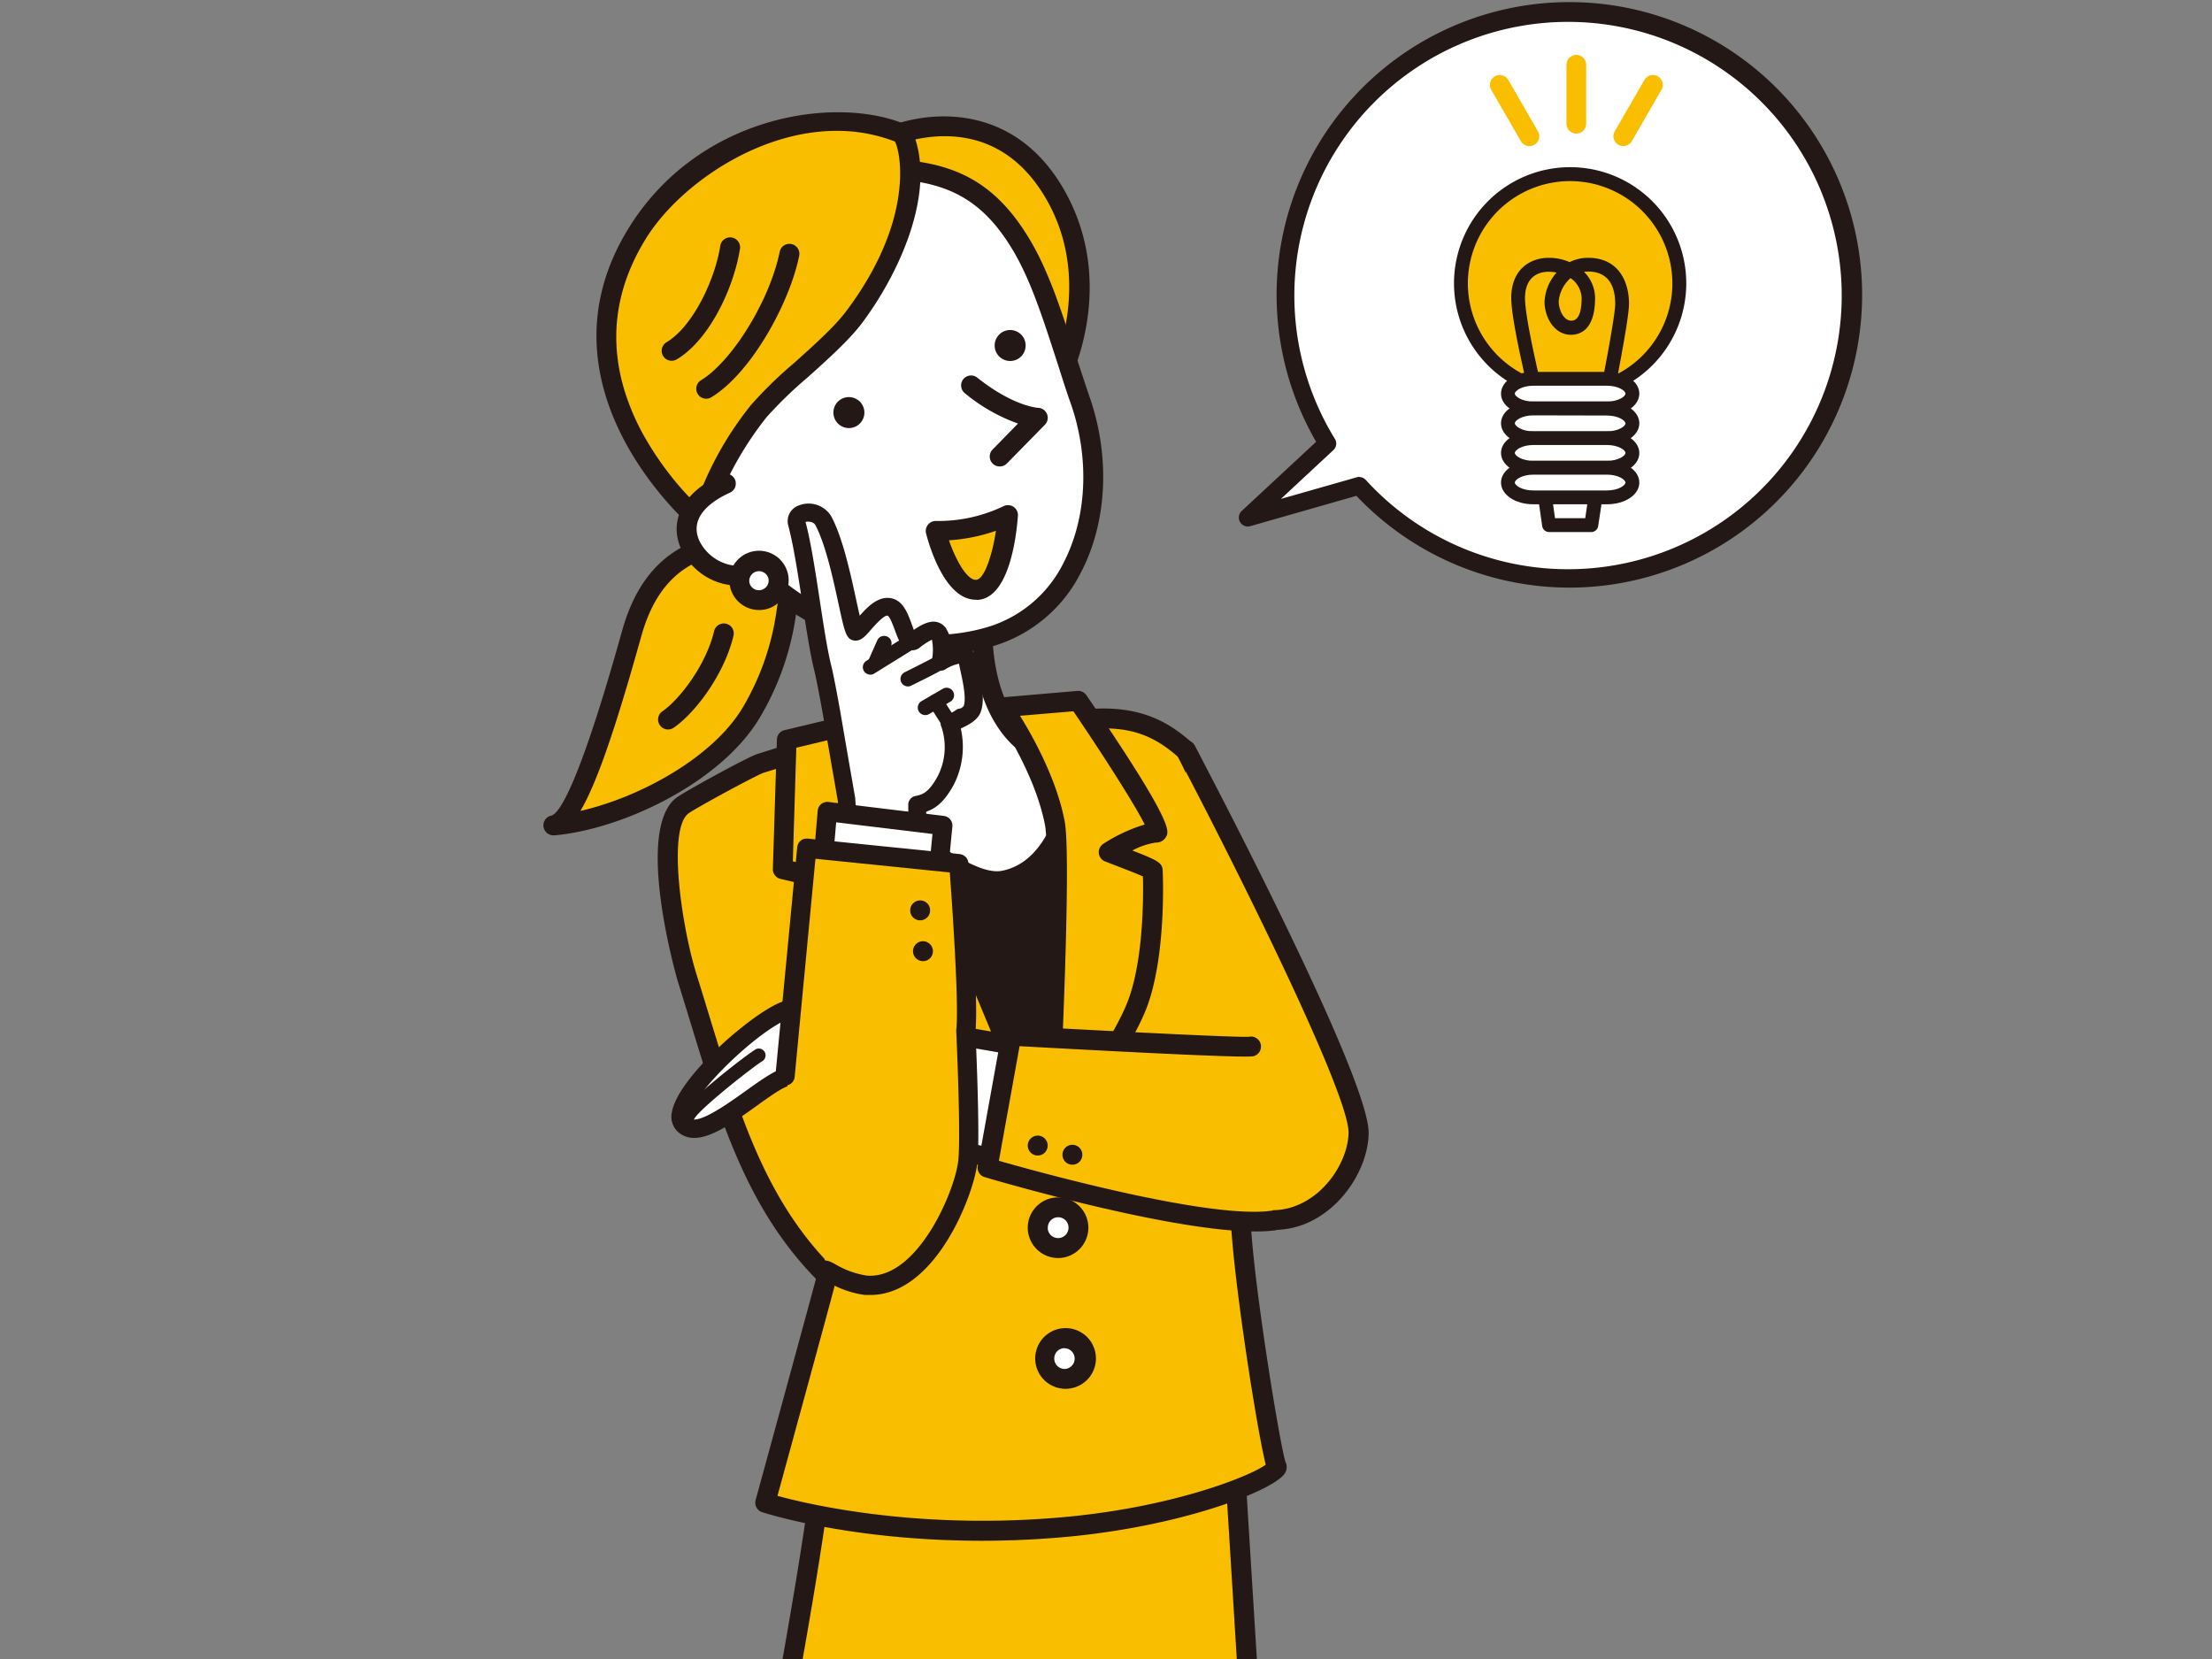 <svg id="header" xmlns="http://www.w3.org/2000/svg" xmlns:xlink="http://www.w3.org/1999/xlink" viewBox="0 0 400 300"><rect x="0" y="0" width="400" height="300" fill="#808080" stroke="none"/><defs><style>.cls-1{fill:none;}.cls-2{fill:#fff;}.cls-3{fill:#231815;}.cls-4{fill:#f9be00;}.cls-5{clip-path:url(#clip-path);}</style><clipPath id="clip-path"><rect class="cls-1" x="76.61" y="15.02" width="178.72" height="284.98"/></clipPath></defs><path class="cls-2" d="M283.78,2A51.32,51.32,0,0,0,240,80.18L225.62,93.6l20.17-5.76A51.32,51.32,0,1,0,283.78,2Z"/><path class="cls-3" d="M283.78,106.26a53.08,53.08,0,0,1-38.5-16.6l-19.21,5.49a1.62,1.62,0,0,1-1.55-2.73L238,79.89a52.94,52.94,0,1,1,45.8,26.37Zm-38-20a1.63,1.63,0,0,1,1.2.53,49.49,49.49,0,1,0-5.58-7.41,1.61,1.61,0,0,1-.27,2l-9.5,8.84,13.71-3.91A1.39,1.39,0,0,1,245.79,86.22Z"/><circle class="cls-4" cx="283.93" cy="51.24" r="19.74"/><path class="cls-3" d="M283.93,72.23a21,21,0,1,1,21-21A21,21,0,0,1,283.93,72.23Zm0-39.48a18.49,18.49,0,1,0,18.49,18.49A18.52,18.52,0,0,0,283.93,32.75Z"/><path class="cls-3" d="M278.37,74.83a1.26,1.26,0,0,1-1.21-.94c-.16-.63-3.88-15.38-3.88-20,0-5.37,3.64-7.27,6.76-7.27a9.45,9.45,0,0,1,3.8.78,7.38,7.38,0,0,1,3.37-.78c5.44,0,7.37,4.29,7.37,8.31,0,2.95-2.91,17.32-3.24,18.95a1.25,1.25,0,0,1-2.45-.5c.89-4.36,3.19-16.17,3.19-18.45s-.63-5.82-4.87-5.82a4.72,4.72,0,0,0-.77.06,6.67,6.67,0,0,1,2,4.72c0,5.79-2.73,6.65-4.36,6.65-3,0-4.78-3.13-4.78-6a8.59,8.59,0,0,1,2.18-5.25,7.5,7.5,0,0,0-1.45-.15c-1.28,0-4.26.47-4.26,4.78s3.77,19.28,3.81,19.43a1.26,1.26,0,0,1-.91,1.52A1.1,1.1,0,0,1,278.37,74.83ZM284,50.29a6.45,6.45,0,0,0-2.14,4.17c0,1.48.86,3.53,2.28,3.53,1.24,0,1.87-1.39,1.87-4.15A4.57,4.57,0,0,0,284,50.29Z"/><polygon class="cls-2" points="287.74 94.96 280.12 94.96 279.34 89.6 288.52 89.6 287.74 94.96"/><path class="cls-3" d="M287.74,96.21h-7.62a1.26,1.26,0,0,1-1.24-1.07l-.77-5.36a1.21,1.21,0,0,1,.29-1,1.24,1.24,0,0,1,.94-.43h9.18a1.27,1.27,0,0,1,1,.43,1.25,1.25,0,0,1,.29,1L289,95.14A1.26,1.26,0,0,1,287.74,96.21Zm-6.54-2.5h5.46l.42-2.86h-6.29Z"/><path class="cls-2" d="M295.19,71.18c0,1.47-2.07,2.68-4.6,2.68H277.27c-2.52,0-4.59-1.21-4.59-2.68s2.07-2.68,4.59-2.68h13.32C293.12,68.5,295.19,69.71,295.19,71.18Z"/><path class="cls-3" d="M290.59,75.11H277.27c-3.27,0-5.84-1.73-5.84-3.93s2.57-3.93,5.84-3.93h13.32c3.28,0,5.85,1.73,5.85,3.93S293.87,75.11,290.59,75.11Zm-13.32-5.36c-2.07,0-3.34.93-3.34,1.43s1.27,1.43,3.34,1.43h13.32c2.08,0,3.35-.93,3.35-1.43s-1.27-1.43-3.35-1.43Z"/><path class="cls-2" d="M295.19,76.54c0,1.47-2.07,2.68-4.6,2.68H277.27c-2.52,0-4.59-1.21-4.59-2.68s2.07-2.68,4.59-2.68h13.32C293.12,73.86,295.19,75.07,295.19,76.54Z"/><path class="cls-3" d="M290.59,80.47H277.27c-3.27,0-5.84-1.73-5.84-3.93s2.57-3.93,5.84-3.93h13.32c3.28,0,5.85,1.73,5.85,3.93S293.87,80.47,290.59,80.47Zm-13.32-5.36c-2.07,0-3.34.93-3.34,1.43S275.2,78,277.27,78h13.32c2.08,0,3.35-.93,3.35-1.43s-1.27-1.43-3.35-1.43Z"/><path class="cls-2" d="M295.19,81.9c0,1.47-2.07,2.68-4.6,2.68H277.27c-2.52,0-4.59-1.21-4.59-2.68s2.07-2.68,4.59-2.68h13.32C293.12,79.22,295.19,80.43,295.19,81.9Z"/><path class="cls-3" d="M290.59,85.83H277.27c-3.27,0-5.84-1.73-5.84-3.93S274,78,277.27,78h13.32c3.28,0,5.85,1.73,5.85,3.93S293.87,85.83,290.59,85.83Zm-13.32-5.36c-2.07,0-3.34.93-3.34,1.43s1.27,1.43,3.34,1.43h13.32c2.08,0,3.35-.93,3.35-1.43s-1.27-1.43-3.35-1.43Z"/><path class="cls-2" d="M295.19,87.26c0,1.47-2.07,2.68-4.6,2.68H277.27c-2.52,0-4.59-1.21-4.59-2.68s2.07-2.68,4.59-2.68h13.32C293.12,84.58,295.19,85.78,295.19,87.26Z"/><path class="cls-3" d="M290.59,91.19H277.27c-3.27,0-5.84-1.73-5.84-3.93s2.57-3.93,5.84-3.93h13.32c3.28,0,5.85,1.72,5.85,3.93S293.87,91.19,290.59,91.19Zm-13.32-5.36c-2.07,0-3.34.92-3.34,1.43s1.27,1.43,3.34,1.43h13.32c2.08,0,3.35-.93,3.35-1.43s-1.27-1.43-3.35-1.43Z"/><path class="cls-4" d="M293.54,26.42a1.8,1.8,0,0,1-.89-.24,1.78,1.78,0,0,1-.65-2.43l5.33-9.23a1.78,1.78,0,1,1,3.08,1.78l-5.33,9.23A1.78,1.78,0,0,1,293.54,26.42Z"/><path class="cls-4" d="M285.05,24.15a1.78,1.78,0,0,1-1.78-1.78V11.71a1.78,1.78,0,1,1,3.56,0V22.37A1.78,1.78,0,0,1,285.05,24.15Z"/><path class="cls-4" d="M276.57,26.42a1.79,1.79,0,0,1-1.55-.89L269.7,16.3a1.78,1.78,0,1,1,3.08-1.78l5.33,9.23a1.78,1.78,0,0,1-.65,2.43A1.8,1.8,0,0,1,276.57,26.42Z"/><g class="cls-5"><path class="cls-4" d="M137.42,97.3c-7.54,1-18.68,1.12-23.19,17.28s-9.93,33.68-14.13,34.67c12.25-1.1,29.27-9.63,35.73-20.37S142,109,142.83,108"/><path class="cls-3" d="M100.1,151.05a1.8,1.8,0,0,1-.41-3.56c1.39-.35,4.92-5.17,12.8-33.4C117,97.87,128.22,96.57,135.63,95.7l1.56-.19a1.8,1.8,0,0,1,.45,3.58l-1.6.19c-7.21.84-16.2,1.89-20.08,15.78-4.63,16.58-8,26.47-11,31.58,10.89-2.49,24-9.73,29.34-18.68a47,47,0,0,0,6.15-17.7c.31-1.93.45-2.81,1-3.47a1.8,1.8,0,0,1,2.89,2.13c-.1.31-.24,1.16-.36,1.91a50,50,0,0,1-6.62,19c-7,11.69-24.74,20.12-37.11,21.23Zm44.1-41.93h0Z"/><path class="cls-4" d="M130.86,114.57c-1.58,6.6-6.6,13.15-10.08,15.54"/><path class="cls-3" d="M120.78,131.91a1.8,1.8,0,0,1-1-3.28c2.95-2,7.84-8.2,9.35-14.48a1.8,1.8,0,1,1,3.5.84c-1.64,6.86-6.79,13.83-10.81,16.61A1.82,1.82,0,0,1,120.78,131.91Z"/><path class="cls-4" d="M223.18,263.12s3,48.76,4.84,79.53l-94.77,5.63c1.73.31,16.8-82.84,15.07-83.15Z"/><path class="cls-3" d="M133.35,350.09a3.29,3.29,0,0,1-.42,0,1.8,1.8,0,0,1-1-3c2.45-5.8,15-74.9,14.72-81.19a1.86,1.86,0,0,1-.14-.85,1.79,1.79,0,0,1,1.75-1.66l74.85-2A1.83,1.83,0,0,1,225,263c0,.49,3.07,49.12,4.85,79.53a1.81,1.81,0,0,1-1.7,1.9l-94.41,5.61A1.37,1.37,0,0,1,133.35,350.09Zm16.89-83.21q-.08,1-.21,2.13c-.24,2.26-.69,5.49-1.32,9.6-1.16,7.63-2.9,17.84-4.88,28.77s-3.93,21-5.5,28.5c-.85,4-1.57,7.2-2.12,9.38l-.28,1.05L226.12,341c-1.59-27.15-4.09-67.21-4.63-76Zm-2.24,0Zm0,0Z"/><path class="cls-4" d="M224.35,217.64c-.56,8.58,5.67,46.12,6.49,47.54s-15.66,9.25-40.2,11.13c-31,2.38-52.26-4.58-52.26-4.58s10.94-39.92,11.17-41c-14.28-14.15-18.49-32.14-25.27-53.83-2.1-6.7-6.28-27.24-.82-31.24A153.9,153.9,0,0,1,137.55,138l4-1.25s5.33-1.46,12.25-2.93l1.24-.26,2.56-.52a123,123,0,0,1,15.7-2.2c7.15-.42,10.12.72,13.19,2,2.42.81,3.44-1.91,8.15-2.55,9.82-1.35,15,1.16,19.75,5.4,0,0,6.44,10.74,7.9,28.89"/><path class="cls-3" d="M177.58,278.62c-23.65,0-39-4.93-39.76-5.17a1.81,1.81,0,0,1-1.18-2.19c3.93-14.34,9.67-35.34,10.91-40-12.43-12.72-17.22-28.43-22.75-46.56-.73-2.38-1.47-4.8-2.24-7.27-.09-.28-8-27.49-.17-33.23,1.34-1,12.8-7.32,14.63-7.88l4-1.25c.11,0,5.51-1.5,12.41-3l1.25-.27,2.57-.52a123.8,123.8,0,0,1,15.95-2.23c7.63-.44,10.83.83,13.9,2.06.38.12.64,0,1.76-.62a14.1,14.1,0,0,1,5.54-2c11.13-1.53,16.76,1.91,21.19,5.85a1.78,1.78,0,0,1,.35.42c.27.45,6.67,11.3,8.15,29.67a1.8,1.8,0,0,1-3.59.29c-1.3-16.06-6.62-26.26-7.52-27.89-4.43-3.87-9.06-6-18.09-4.77a10.58,10.58,0,0,0-4.23,1.57c-1.29.74-2.74,1.57-4.74.91l-.1,0c-2.85-1.15-5.54-2.23-12.41-1.83A120,120,0,0,0,158,134.83l-2.53.51-1.23.26c-6.79,1.45-12.1,2.89-12.16,2.91l-4,1.23c-1.25.41-12.15,6.31-13.56,7.34-3.87,2.84-1.25,20.55,1.47,29.25.78,2.48,1.52,4.91,2.25,7.3,5.5,18,10.25,33.57,22.57,45.79a1.77,1.77,0,0,1,.5,1.62c-.2,1.05-8.16,30.11-10.72,39.46,5.52,1.51,24.5,6,49.91,4,20.84-1.61,35.44-7.49,38.39-9.64-1.78-7-6.83-39.85-6.34-47.36a1.8,1.8,0,0,1,3.6.24c-.53,8,5.27,43.64,6.31,46.64a2.09,2.09,0,0,1-.05,1.93c-1.63,3.07-19.1,10.05-41.63,11.78C186.15,278.46,181.74,278.62,177.58,278.62Zm51.53-12.95a1.78,1.78,0,0,0,.17.41A1.94,1.94,0,0,1,229.11,265.67Zm3.37-1.23h0Zm-.08-.15a.2.2,0,0,1,0,.08A.29.29,0,0,0,232.4,264.29Z"/><path class="cls-3" d="M196.27,135.24S147.57,142.57,149,142s40.54,66.81,40.54,66.81,16.7-35.87,13.89-44.4S194.88,138.7,196.27,135.24Z"/><path class="cls-2" d="M163.46,107.09s.6,16.56-3.75,24.2-9.22,6.44-9.22,6.44,21.33,23.44,31,21.55c12.65-2.46,13.43-22.91,13.43-22.91s-7.83,2.91-13.55-6.72-3.28-24.52-3.28-24.52"/><path class="cls-3" d="M180.41,161.18c-10.69,0-29.1-19.88-31.25-22.24a1.8,1.8,0,0,1,1.76-3c.11,0,3.68.62,7.22-5.59,4.05-7.1,3.53-23.08,3.52-23.24a1.8,1.8,0,0,1,3.6-.13c0,.7.56,17.17-4,25.16-2.38,4.17-5,6-7.1,6.84,8.31,8.6,21.25,19.62,27,18.49,8.75-1.7,11.14-13.8,11.76-18.93-3.68.23-9.08-1.26-13.09-8-6-10.07-3.61-25.1-3.51-25.74a1.8,1.8,0,0,1,3.56.59c0,.14-2.27,14.38,3,23.31,4.85,8.14,11.13,6,11.39,5.94a1.82,1.82,0,0,1,2.42,1.76c0,.9-1,21.92-14.88,24.62A7.49,7.49,0,0,1,180.41,161.18Z"/><path class="cls-3" d="M191.47,205.51a1.8,1.8,0,0,1-1.43-.71,221.25,221.25,0,0,0-14.9-17.17c-9.24-9.65-20-48.13-20.5-49.76a1.8,1.8,0,0,1,3.47-1c.11.39,11,39.24,19.64,48.24,5.87,6.13,10.51,11.67,13,14.8,6.74-23.86-.84-61.44-1.92-64.88a1.92,1.92,0,0,1-.15-.48,1.8,1.8,0,0,1,3.17-1.44c.84,1,3.32,14.13,4.48,26.32,1.22,13,1.67,31.31-3.2,44.86a1.81,1.81,0,0,1-1.42,1.17ZM189,135.27l.1.14Z"/><path class="cls-4" d="M141.54,157.19l.73-23.41,14.31-3.42s6.44,17.7,11,25.56c5.45,9.47,21.91,51.13,21.91,51.13s-12-11.38-20.24-18.27-21.4-21.14-21.4-21.14l6.49-7.3C146.39,158.26,141.54,157.19,141.54,157.19Z"/><path class="cls-3" d="M189.46,208.85a1.86,1.86,0,0,1-1.25-.49c-.12-.12-12-11.42-20.16-18.2s-21-20.71-21.57-21.3a1.81,1.81,0,0,1,0-2.42l4.54-5.09c-6.1-1.57-9.81-2.4-9.85-2.41a1.79,1.79,0,0,1-1.41-1.81l.73-23.41a1.79,1.79,0,0,1,1.38-1.69l14.31-3.42a1.8,1.8,0,0,1,2.11,1.14c.06.17,6.44,17.64,10.83,25.27,5.45,9.48,21.36,49.66,22,51.37a1.8,1.8,0,0,1-.67,2.15A1.76,1.76,0,0,1,189.46,208.85Zm-39.22-41.24c3.33,3.56,13.42,14.2,20.12,19.78,4.54,3.78,10.22,8.94,14.42,12.83-5-12.42-14.88-36.59-18.8-43.41-3.82-6.63-8.87-19.84-10.54-24.33L144,135.21l-.63,20.55c2,.47,6,1.43,11.37,2.84a1.82,1.82,0,0,1,1.26,1.22,1.8,1.8,0,0,1-.38,1.72Z"/><path class="cls-4" d="M190.74,148.87c-2-10.34-9.47-21-9.47-21l13.7-1.16s16.33,23.92,14.13,23.83c-1.39-.06-4.89,1.2-8.57,3.54,3.66,1.42,7.9,3,7.92,3.38.05.74.6,14.48-2.56,23.52s-16.44,26-16.44,26S192.09,156,190.74,148.87Z"/><path class="cls-3" d="M189.45,208.85a1.88,1.88,0,0,1-.62-.11,1.81,1.81,0,0,1-1.17-1.78c.9-17.58,2.34-52.27,1.31-57.75h0c-1.86-9.82-9.09-20.17-9.17-20.27a1.8,1.8,0,0,1,1.32-2.83l13.7-1.17a1.82,1.82,0,0,1,1.64.78c15.78,23.12,15,24.57,14.38,25.64a2,2,0,0,1-1.82,1,13.35,13.35,0,0,0-4.26,1.44c4.64,1.79,5.41,2.23,5.49,3.58,0,.14.73,14.52-2.66,24.21-3.22,9.21-16.17,25.86-16.72,26.56A1.77,1.77,0,0,1,189.45,208.85Zm-5-79.41c2.39,3.86,6.64,11.49,8.08,19.1h0c1.1,5.86-.32,39-1,52.72,4.11-5.63,10.62-15,12.65-20.85,2.65-7.57,2.58-18.71,2.5-21.92-1.08-.5-3.28-1.34-5-2l-1.83-.71a1.8,1.8,0,0,1-.32-3.2A29.21,29.21,0,0,1,207,149.1c-1.76-3.55-7.41-12.4-12.9-20.48Z"/><path class="cls-4" d="M159.8,25.21S179.9,15.59,191,35.54c9,16.23.55,32.93.55,32.93Z"/><path class="cls-3" d="M191.56,70.27a1.8,1.8,0,0,1-1.45-.73L158.35,26.28a1.79,1.79,0,0,1-.3-1.5,1.81,1.81,0,0,1,1-1.19c7.48-3.58,24.12-5.88,33.56,11.07s.95,33.91.58,34.63a1.78,1.78,0,0,1-1.45,1ZM162.63,26,191.1,64.81c1.85-5.27,4.66-17.05-1.67-28.4C181.16,21.56,167.76,24.3,162.63,26Z"/><path class="cls-2" d="M184.68,44.31c4.37,7.33,6.87,17.11,10.7,28.28,5.83,17,.5,37.7-16.55,42.6-15.87,4.56-32.67-2.19-43.09-13.07-7-7.26-15.33-23.23-16.12-34.72s12.49-35.34,29.9-36.56S176.78,31.05,184.68,44.31Z"/><path class="cls-3" d="M168.46,118.43c-12.2,0-24.75-5.39-34-15.06-7.37-7.68-15.8-23.92-16.62-35.84-.83-12.21,13-37.18,31.57-38.48,18.41-1.28,28.62.53,36.84,14.33h0c3.39,5.7,5.62,12.61,8.21,20.62.84,2.58,1.7,5.25,2.65,8,3.67,10.71,3.07,22.47-1.61,31.45a26.08,26.08,0,0,1-16.15,13.46A39,39,0,0,1,168.46,118.43ZM158,32.3c-2.55,0-5.31.13-8.34.34-16.35,1.14-28.95,23.93-28.22,34.64.75,11,8.83,26.52,15.62,33.6,11.16,11.64,27.37,16.58,41.3,12.58a22.58,22.58,0,0,0,13.95-11.66c4.23-8.12,4.75-18.82,1.39-28.62-1-2.79-1.82-5.48-2.66-8.08-2.53-7.79-4.7-14.53-7.89-19.87h0C177.11,35.12,170,32.3,158,32.3Z"/><path class="cls-4" d="M162.8,24c1.74.69,5.59,14.82-8.37,33.38-4,5.32-13.75,12.59-17.17,16.9-8.5,10.72-10.47,20.13-10.47,20.13s-29-24-11.55-52.21C126.81,23.45,150,18.9,162.8,24Z"/><path class="cls-3" d="M126.79,96.25a1.77,1.77,0,0,1-1.14-.41c-.31-.25-30-25.3-12-54.54,12.53-20.33,37-24.06,49.77-18.94h0c1,.41,1.76,1.54,2.3,3.47,2.94,10.5-3.5,24.16-9.9,32.67-2.27,3-6.13,6.48-9.87,9.83a74.13,74.13,0,0,0-7.33,7.11c-8.09,10.21-10.09,19.29-10.11,19.38a1.81,1.81,0,0,1-1.17,1.33A2.09,2.09,0,0,1,126.79,96.25ZM151.3,23.66c-14.6,0-28.77,10.17-34.53,19.53C109.93,54.29,109.68,66,116,78a56.42,56.42,0,0,0,9.84,13.14,60.34,60.34,0,0,1,10-17.94,73.67,73.67,0,0,1,7.75-7.55c3.6-3.23,7.33-6.58,9.39-9.32,12.52-16.63,9.85-29,8.85-30.74A29,29,0,0,0,151.3,23.66Zm10.83,2.05Z"/><path class="cls-3" d="M150.71,74.7a2.8,2.8,0,1,0,2.69-2.89A2.79,2.79,0,0,0,150.71,74.7Z"/><path class="cls-3" d="M179.87,62.57a2.8,2.8,0,1,0,2.69-2.89A2.8,2.8,0,0,0,179.87,62.57Z"/><path class="cls-3" d="M127.71,72.1a1.8,1.8,0,0,1-.94-3.34c5.69-3.48,12.47-14.55,14.22-23.22a1.8,1.8,0,1,1,3.53.71c-1.73,8.56-8.67,21.18-15.87,25.58A1.79,1.79,0,0,1,127.71,72.1Z"/><path class="cls-3" d="M121.46,65.24a1.78,1.78,0,0,1-1.55-.88,1.8,1.8,0,0,1,.62-2.47c4.73-2.82,8.72-11.2,9.71-17.36a1.8,1.8,0,1,1,3.55.57c-1.12,7-5.51,16.36-11.41,19.89A1.82,1.82,0,0,1,121.46,65.24Z"/><path class="cls-2" d="M175.58,69.69c7.15,5.71,12.06,5.86,12.06,5.86l-6.87,7"/><path class="cls-3" d="M180.77,84.35a1.8,1.8,0,0,1-1.28-3.06l4.6-4.7a31.71,31.71,0,0,1-9.63-5.5,1.8,1.8,0,0,1,2.25-2.81c6.49,5.19,10.94,5.47,11,5.47a1.8,1.8,0,0,1,1.24,3.06l-6.87,7A1.79,1.79,0,0,1,180.77,84.35Z"/><path class="cls-2" d="M131.25,87.45c-5.15,2.31-8.62,6.22-6.44,11.09a10,10,0,0,0,13.29,4.62"/><path class="cls-3" d="M133.74,105.91a11.47,11.47,0,0,1-10.57-6.64c-2.34-5.21.47-10.37,7.34-13.46A1.8,1.8,0,1,1,132,89.09c-2.93,1.32-7.56,4.21-5.53,8.71a8.17,8.17,0,0,0,10.9,3.72,1.8,1.8,0,0,1,1.48,3.29A12.57,12.57,0,0,1,133.74,105.91Z"/><path class="cls-2" d="M133.75,105.65a3.56,3.56,0,1,0,2.79-4.19A3.55,3.55,0,0,0,133.75,105.65Z"/><path class="cls-3" d="M137.24,110.31A5.36,5.36,0,0,1,132,106h0a5.36,5.36,0,1,1,6.31,4.21A5.48,5.48,0,0,1,137.24,110.31Zm-1.73-5a1.76,1.76,0,0,0,2.07,1.39,1.79,1.79,0,0,0,1.12-.75,1.71,1.71,0,0,0,.26-1.32,1.76,1.76,0,0,0-3.45.68Z"/><circle class="cls-2" cx="191.33" cy="222.01" r="3.67" transform="translate(-71.06 352.58) rotate(-75.7)"/><path class="cls-3" d="M191.33,227.49a5.49,5.49,0,0,1-5.47-5.16h0a5.48,5.48,0,1,1,5.79,5.15Zm-1.87-5.37a1.88,1.88,0,0,0,2,1.76,1.88,1.88,0,0,0,1.76-2,1.87,1.87,0,0,0-.62-1.29,1.93,1.93,0,0,0-1.36-.47,1.87,1.87,0,0,0-1.29.62,1.89,1.89,0,0,0-.47,1.36Z"/><path class="cls-2" d="M188.87,245.88a3.67,3.67,0,1,0,3.45-3.88A3.67,3.67,0,0,0,188.87,245.88Z"/><path class="cls-3" d="M192.53,251.14a5.49,5.49,0,1,1,.32,0Zm0-7.35h-.12a1.86,1.86,0,0,0-1.76,2h0a1.86,1.86,0,0,0,.63,1.29,1.91,1.91,0,0,0,1.35.47,1.88,1.88,0,0,0-.1-3.75Z"/><path class="cls-4" d="M182.24,93.11a29,29,0,0,1-13,2.86s2.79,10.94,7.43,10.67S182.24,93.11,182.24,93.11Z"/><path class="cls-3" d="M176.46,108.45c-5.65,0-8.49-10-9-12a1.83,1.83,0,0,1,.33-1.55,1.8,1.8,0,0,1,1.42-.69,2.08,2.08,0,0,1,.25,0,27.28,27.28,0,0,0,12-2.67,1.82,1.82,0,0,1,1.82.11,1.79,1.79,0,0,1,.79,1.63c-.25,3.48-1.52,14.86-7.29,15.2ZM171.6,97.7c1.22,3.54,3.25,7.24,4.93,7.15,1.43-.09,2.88-4.31,3.57-8.87A31.42,31.42,0,0,1,171.6,97.7Z"/><path class="cls-4" d="M214.29,212.11c17.29,18.56,31.33,2.45,31.37-7.33s-31.24-69.11-31.24-69.11"/><path class="cls-3" d="M230.14,222.41c-4.5,0-10.49-1.91-17.16-9.07a1.8,1.8,0,1,1,2.63-2.46c6.47,7,13,9.42,18.82,7.13s9.41-8.64,9.43-13.24c0-6.85-18.54-44.57-31-68.26a1.8,1.8,0,0,1,3.19-1.68c3.22,6.12,31.48,60,31.44,70,0,5.9-4.41,13.72-11.72,16.58A15.39,15.39,0,0,1,230.14,222.41Z"/><path class="cls-2" d="M165.48,180.84s-17.45-.53-23.72,2S119.83,200,123.7,203.43s14.52-7.88,18.75-8.74,9.75,4.63,18.84,3.19S174.52,184,165.48,180.84Z"/><path class="cls-3" d="M125.53,205.77a4.32,4.32,0,0,1-2.94-1.09,3.74,3.74,0,0,1-1.08-3.61c1.1-6.27,14.31-17.68,19.63-19.81,6.53-2.6,23.67-2.11,24.39-2.09a1.71,1.71,0,0,1,.5.1,8.57,8.57,0,0,1,6.13,9.2,12.79,12.79,0,0,1-10.61,11.05c-5.75.92-10.09-.7-13.58-2-2.09-.78-3.9-1.45-5.19-1.19s-3.79,2.09-6.06,3.72C132.79,202.87,128.75,205.77,125.53,205.77Zm36-23.31c-5.41,0-15.05.25-19.18,1.9-5.25,2.1-16.83,13-17.59,17.29a.86.86,0,0,0,0,.54c1.44,1.27,6.78-2.56,10-4.85,2.91-2.09,5.42-3.89,7.34-4.28,2.22-.45,4.44.38,7,1.34,3.29,1.22,7,2.61,11.9,1.83a9.5,9.5,0,0,0,7.81-8.06,5.23,5.23,0,0,0-3.67-5.67C164.63,182.49,163.32,182.46,161.56,182.46Z"/><polyline class="cls-2" points="184.75 210.63 172.05 207.75 174.75 187.51 189.77 190.13"/><path class="cls-3" d="M184.75,212.37a1.74,1.74,0,0,1-.39-.05l-12.69-2.88a1.73,1.73,0,0,1-1.34-1.92L173,187.28a1.74,1.74,0,0,1,2-1.48l15,2.61a1.74,1.74,0,1,1-.6,3.43l-13.24-2.3L174,206.4l11.14,2.53a1.74,1.74,0,0,1-.38,3.44Z"/><path class="cls-4" d="M226.21,189.2c-1.21.38-43.33-2-43.33-2l-4.31,23.9s38.78,11.49,51.81,9.51"/><path class="cls-3" d="M226.87,222.68c-15.51,0-47.35-9.38-48.81-9.82a1.79,1.79,0,0,1-1.26-2l4.31-23.9a1.81,1.81,0,0,1,1.87-1.48c16.11.9,40.71,2.16,42.89,2a1.8,1.8,0,0,1,.87,3.49c-.37.12-1.48.46-42.37-1.79l-3.74,20.73c7.31,2.09,38.44,10.68,49.48,9a1.8,1.8,0,0,1,.54,3.56A25.11,25.11,0,0,1,226.87,222.68Zm-1.2-35.2Z"/><path class="cls-2" d="M124.49,201.72c1.1-2.1,10.84-9.74,12.81-10.94"/><path class="cls-3" d="M124.48,202.94a1.14,1.14,0,0,1-.56-.14,1.22,1.22,0,0,1-.52-1.65c1.28-2.44,11.4-10.28,13.26-11.41a1.23,1.23,0,0,1,1.28,2.09c-2,1.23-11.47,8.74-12.37,10.46A1.21,1.21,0,0,1,124.48,202.94Z"/><path class="cls-3" d="M189.45,207.05a1.8,1.8,0,1,1-1.9-1.69A1.79,1.79,0,0,1,189.45,207.05Z"/><path class="cls-3" d="M195.72,208.71a1.8,1.8,0,1,1-1.9-1.69A1.8,1.8,0,0,1,195.72,208.71Z"/><path class="cls-2" d="M144.12,94.61c-.59-2.22,3.61-2.63,4.75-.56,3.28,6,5,20,5.91,20.16s3.65-5.15,6.27-4.39c2.26.66,2.57,7,4.24,6.1,0,0,2.47-2,3.65-1.9,2.15.25,1.16,5.67,1.16,5.67s4.43-2.89,4.9,0c.32,1.9,1.62,6.29.78,8.56-.5,1.35-2.93,2-4.05,2.62a13.17,13.17,0,0,1-.72,10.26c-2,3.67-3.6,4.11-5.16,4.44l.09,12.7-12-.5-.84-13.06s-1.87-10.71-2.39-13.84-1.47-8.2-1.89-9.9c-1.64-6.57-2.86-19.23-4.73-26.31"/><path class="cls-3" d="M165.94,159.84h-.06l-12-.5a1.6,1.6,0,0,1-1.54-1.51l-.83-13c-.18-1-1.89-10.8-2.38-13.76-.54-3.23-1.48-8.2-1.87-9.78-.79-3.17-1.46-7.59-2.17-12.27-.78-5.09-1.58-10.36-2.55-14h0a3,3,0,0,1,1.91-3.62,4.8,4.8,0,0,1,5.81,1.87c2.09,3.8,3.52,10.39,4.57,15.2.21,1,.43,2,.64,2.87,1.45-1.66,3.53-3.8,6-3.08,1.92.56,2.71,2.73,3.41,4.64.11.3.24.66.37,1,1.14-.8,2.63-1.62,3.85-1.47a2.72,2.72,0,0,1,1.93,1.14A6.15,6.15,0,0,1,172,117a4.28,4.28,0,0,1,2.93,0,3,3,0,0,1,1.71,2.34c.06.37.17.85.29,1.4.52,2.42,1.24,5.75.42,8-.57,1.54-2.25,2.36-3.61,3a15,15,0,0,1-1.26,10.14c-1.75,3.22-3.36,4.35-5,4.9l.09,11.46a1.64,1.64,0,0,1-.49,1.17A1.66,1.66,0,0,1,165.94,159.84Zm-10.46-3.67,8.84.37-.08-11a1.61,1.61,0,0,1,1.27-1.59c1.23-.26,2.39-.51,4.08-3.63a11.54,11.54,0,0,0,.69-8.76,1.61,1.61,0,0,1,.7-2.15c.3-.16.68-.33,1.1-.51.6-.25,2-.85,2.19-1.25.5-1.35-.16-4.37-.55-6.18-.12-.56-.22-1-.3-1.45a7.12,7.12,0,0,0-2.44,1,1.61,1.61,0,0,1-2.46-1.64,9.8,9.8,0,0,0,0-3.71,12.59,12.59,0,0,0-2.25,1.47,1,1,0,0,1-.25.17,2.23,2.23,0,0,1-1.85.15c-1.24-.47-1.74-1.86-2.33-3.46-.29-.78-.89-2.42-1.31-2.66-.66-.18-2.35,1.76-3,2.49-1.07,1.24-1.85,2.14-3.06,2-1.45-.23-1.69-1.33-2.84-6.64-.94-4.35-2.37-10.94-4.24-14.33a1.2,1.2,0,0,0-.83-.48,1.9,1.9,0,0,0-.89,0c1,3.81,1.79,9.07,2.57,14.16.7,4.61,1.36,9,2.12,12,.45,1.82,1.41,7.06,1.91,10,.52,3.12,2.39,13.82,2.39,13.82l0,.18Z"/><polyline class="cls-2" points="148.59 158.44 149.62 146.74 170.51 149.27 169.16 163.2"/><path class="cls-3" d="M169.16,164.94H169a1.74,1.74,0,0,1-1.57-1.9l1.19-12.23-17.41-2.11-.87,9.9a1.74,1.74,0,0,1-3.47-.31l1-11.69a1.74,1.74,0,0,1,.63-1.2,1.77,1.77,0,0,1,1.31-.38l20.89,2.53a1.75,1.75,0,0,1,1.52,1.9l-1.35,13.93A1.74,1.74,0,0,1,169.16,164.94Z"/><path class="cls-4" d="M142,194.56l3.92-41.19,27.49,2.8s1.93,25,1.27,30.24c0,0,.85,18.21.39,23.4s-7.41,23.5-18.46,22.58c-4.43-.37-8.8-4.17-6.91-2.11"/><path class="cls-3" d="M157.4,234.17c-.32,0-.64,0-1,0A17.83,17.83,0,0,1,150,232a1.75,1.75,0,0,1-1.61-.53c-.44-.49-1.48-1.63-.53-2.85s2.24-.52,3.11-.05a16,16,0,0,0,5.77,2.1c9.26.76,16.1-15.64,16.57-21,.45-5-.38-23-.39-23.17a1.41,1.41,0,0,1,0-.29c.48-3.84-.5-19.51-1.17-28.44l-24.29-2.48-3.76,39.44a1.74,1.74,0,1,1-3.47-.33l3.93-41.18a1.72,1.72,0,0,1,1.91-1.57l27.49,2.8a1.76,1.76,0,0,1,1.56,1.6c.07,1,1.89,24.73,1.27,30.43.09,1.84.83,18.43.38,23.5C176.25,215.79,169.25,234.17,157.4,234.17Z"/><path class="cls-3" d="M168.19,164.52a1.8,1.8,0,1,1-1.9-1.69A1.79,1.79,0,0,1,168.19,164.52Z"/><path class="cls-3" d="M168.7,171.9a1.8,1.8,0,1,1-1.9-1.69A1.8,1.8,0,0,1,168.7,171.9Z"/><line class="cls-2" x1="157.38" y1="120.67" x2="164.18" y2="116.45"/><path class="cls-3" d="M157.38,122a1.37,1.37,0,0,1-1.15-.64,1.35,1.35,0,0,1,.44-1.86l6.8-4.22a1.35,1.35,0,1,1,1.42,2.3l-6.8,4.22A1.32,1.32,0,0,1,157.38,122Z"/><line class="cls-2" x1="158.29" y1="119.9" x2="159.87" y2="116.34"/><path class="cls-3" d="M158.29,121.25a1.35,1.35,0,0,1-1.23-1.9l1.58-3.56a1.35,1.35,0,0,1,2.47,1.1l-1.59,3.56A1.34,1.34,0,0,1,158.29,121.25Z"/><path class="cls-2" d="M164.19,122.78s6.27-3.11,5.91-3.09"/><path class="cls-3" d="M164.19,124.13a1.35,1.35,0,0,1-.6-2.56c2.33-1.16,4.93-2.48,5.59-2.87a1.34,1.34,0,0,1,.84-.36,1.36,1.36,0,0,1,1.4,1c.32,1.19.32,1.19-6.63,4.64A1.26,1.26,0,0,1,164.19,124.13Z"/><line class="cls-2" x1="173.64" y1="129.51" x2="171.73" y2="130.82"/><path class="cls-3" d="M171.73,132.17a1.35,1.35,0,0,1-.77-2.46l1.91-1.31a1.35,1.35,0,1,1,1.53,2.22l-1.91,1.32A1.33,1.33,0,0,1,171.73,132.17Z"/><line class="cls-2" x1="169.22" y1="126.89" x2="171.73" y2="130.82"/><path class="cls-3" d="M171.73,132.17a1.34,1.34,0,0,1-1.14-.62l-2.51-3.94a1.35,1.35,0,0,1,2.28-1.45l2.51,3.94a1.35,1.35,0,0,1-.42,1.86A1.26,1.26,0,0,1,171.73,132.17Z"/><line class="cls-2" x1="167.31" y1="127.96" x2="171.17" y2="125.72"/><path class="cls-3" d="M167.32,129.31a1.35,1.35,0,0,1-.68-2.52l3.85-2.24a1.35,1.35,0,0,1,1.36,2.34L168,129.13A1.35,1.35,0,0,1,167.32,129.31Z"/></g></svg>
